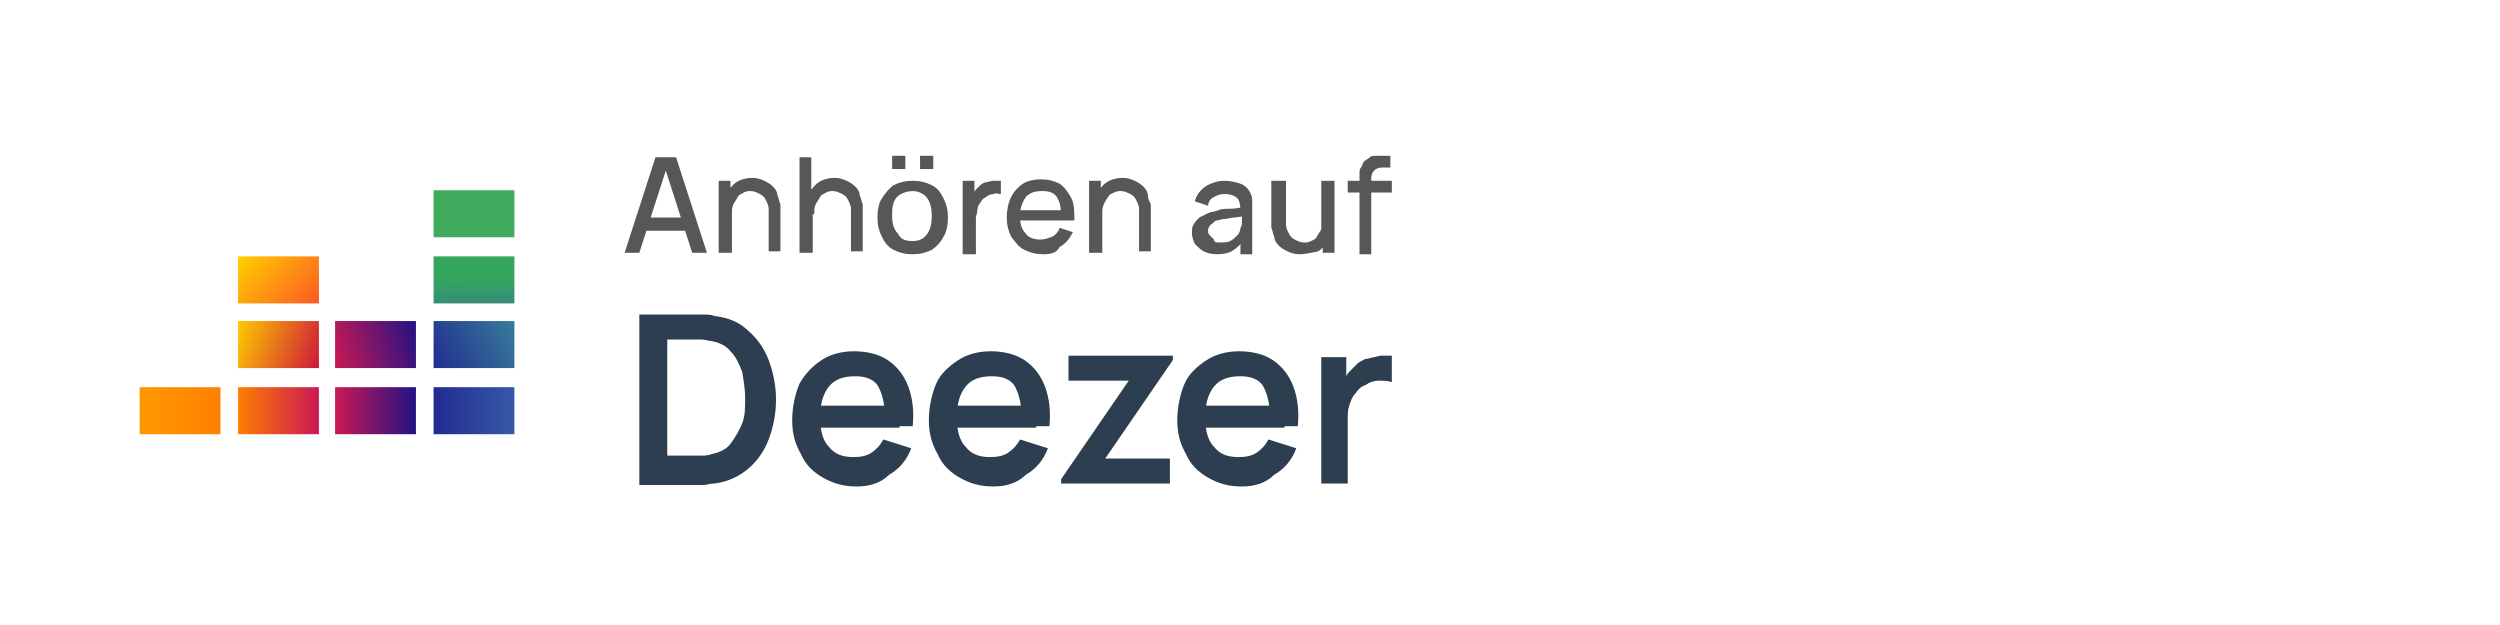 <?xml version="1.0" encoding="UTF-8"?>
<svg xmlns="http://www.w3.org/2000/svg" xmlns:xlink="http://www.w3.org/1999/xlink" version="1.1" id="Ebene_1" x="0px" y="0px" viewBox="0 0 170.1 42.5" style="enable-background:new 0 0 170.1 42.5;" xml:space="preserve">
<style type="text/css">
	.st0{fill-rule:evenodd;clip-rule:evenodd;fill:#FFFFFF;}
	.st1{fill-rule:evenodd;clip-rule:evenodd;fill:#4804FF;}
	.st2{filter:url(#Adobe_OpacityMaskFilter);}
	.st3{mask:url(#mask-4_00000014629792064815464340000005311025921783560378_);fill-rule:evenodd;clip-rule:evenodd;fill:#4804FF;}
	.st4{filter:url(#Adobe_OpacityMaskFilter_00000129923314905014856570000015722044030210613158_);}
	.st5{mask:url(#mask-4_00000124845802345747539260000000136742622509699511_);fill-rule:evenodd;clip-rule:evenodd;fill:#4804FF;}
	.st6{fill:#575756;}
	.st7{fill:#2C3E50;}
	.st8{fill-rule:evenodd;clip-rule:evenodd;fill:url(#XMLID_00000101806906585247716340000002828566895783460277_);}
	.st9{fill:none;}
	.st10{fill:#FFFFFF;}
	.st11{fill-rule:evenodd;clip-rule:evenodd;fill:#1ED760;}
	.st12{fill-rule:evenodd;clip-rule:evenodd;fill:#FAB908;}
	.st13{fill-rule:evenodd;clip-rule:evenodd;fill:#0066D9;}
	.st14{fill-rule:evenodd;clip-rule:evenodd;fill:#4285F4;}
	.st15{fill-rule:evenodd;clip-rule:evenodd;fill:#EA4335;}
	.st16{fill-rule:evenodd;clip-rule:evenodd;fill:#34A853;}
	.st17{fill:#FF0000;}
	.st18{fill-rule:evenodd;clip-rule:evenodd;fill:#40AB5D;}
	.st19{fill-rule:evenodd;clip-rule:evenodd;fill:url(#rect8192_00000131347374958606460270000007204830491700971920_);}
	.st20{fill-rule:evenodd;clip-rule:evenodd;fill:url(#rect8199_00000100383337487575961750000006735726710903587215_);}
	.st21{fill-rule:evenodd;clip-rule:evenodd;fill:url(#rect8206_00000008845994719734863450000017721492788189908382_);}
	.st22{fill-rule:evenodd;clip-rule:evenodd;fill:url(#rect8213_00000074418708975582751490000009376574401566020747_);}
	.st23{fill-rule:evenodd;clip-rule:evenodd;fill:url(#rect8220_00000080178071061634136110000015391408189948969898_);}
	.st24{fill-rule:evenodd;clip-rule:evenodd;fill:url(#rect8227_00000002355967053087491130000005406027550772921252_);}
	.st25{fill-rule:evenodd;clip-rule:evenodd;fill:url(#rect8234_00000152979628293501066560000001141182426234059674_);}
	.st26{fill-rule:evenodd;clip-rule:evenodd;fill:url(#rect8241_00000138539595935228606510000010550285785335866018_);}
	.st27{fill-rule:evenodd;clip-rule:evenodd;fill:url(#rect8248_00000174564925059985563420000005372300991261282229_);}
</style>
<g id="Google-Podcasts_00000009563532020462361480000009519261862481212319_" transform="translate(509, 638)">
	<path id="Rectangle_00000139285632649968722540000002424610524158973613_" class="st0" d="M-501.5-638h155.1c4.1,0,7.5,3.4,7.5,7.6   v27.3c0,4.2-3.4,7.6-7.5,7.6h-155.1c-4.1,0-7.5-3.4-7.5-7.6v-27.3C-509-634.6-505.6-638-501.5-638z"></path>
	<g>
		<path class="st6" d="M-466.5-620.8l2.1-6.5h1.4l2.1,6.5h-1l-1.9-5.9h0.2l-1.9,5.9H-466.5z M-465.4-622.3v-0.9h3.4v0.9H-465.4z"></path>
		<path class="st6" d="M-460.1-620.8v-4.9h0.8v1.4h0.1v3.5H-460.1z M-456.7-620.8v-2.4c0-0.2,0-0.4,0-0.6c0-0.2-0.1-0.4-0.2-0.6    s-0.2-0.3-0.4-0.4c-0.2-0.1-0.4-0.2-0.6-0.2c-0.2,0-0.3,0-0.5,0.1c-0.1,0.1-0.3,0.1-0.4,0.3s-0.2,0.3-0.3,0.5s-0.1,0.4-0.1,0.7    l-0.6-0.2c0-0.4,0.1-0.8,0.2-1.2c0.2-0.3,0.4-0.6,0.7-0.8c0.3-0.2,0.7-0.3,1.1-0.3c0.3,0,0.6,0.1,0.8,0.2c0.2,0.1,0.4,0.2,0.6,0.4    s0.3,0.4,0.3,0.6c0.1,0.2,0.1,0.4,0.2,0.6c0,0.2,0,0.4,0,0.5v2.7H-456.7z"></path>
		<path class="st6" d="M-454.6-620.8v-6.5h0.8v3.5h0.1v3H-454.6z M-451.1-620.8v-2.4c0-0.2,0-0.4,0-0.6c0-0.2-0.1-0.4-0.2-0.6    s-0.2-0.3-0.4-0.4c-0.2-0.1-0.4-0.2-0.6-0.2c-0.2,0-0.3,0-0.5,0.1c-0.1,0.1-0.3,0.1-0.4,0.3s-0.2,0.3-0.3,0.5s-0.1,0.4-0.1,0.7    l-0.6-0.2c0-0.4,0.1-0.8,0.2-1.2c0.2-0.3,0.4-0.6,0.7-0.8c0.3-0.2,0.7-0.3,1.1-0.3c0.3,0,0.6,0.1,0.8,0.2c0.2,0.1,0.4,0.2,0.6,0.4    s0.3,0.4,0.3,0.6c0.1,0.2,0.1,0.4,0.2,0.6c0,0.2,0,0.4,0,0.5v2.7H-451.1z"></path>
		<path class="st6" d="M-446.9-620.7c-0.5,0-0.9-0.1-1.3-0.3c-0.4-0.2-0.6-0.5-0.8-0.9s-0.3-0.8-0.3-1.3c0-0.5,0.1-1,0.3-1.3    s0.5-0.7,0.8-0.9c0.4-0.2,0.8-0.3,1.3-0.3c0.5,0,0.9,0.1,1.3,0.3c0.4,0.2,0.6,0.5,0.8,0.9c0.2,0.4,0.3,0.8,0.3,1.3    c0,0.5-0.1,1-0.3,1.3c-0.2,0.4-0.5,0.7-0.8,0.9C-446-620.8-446.4-620.7-446.9-620.7z M-446.9-621.6c0.5,0,0.8-0.2,1-0.5    s0.3-0.7,0.3-1.2c0-0.5-0.1-0.9-0.3-1.2s-0.6-0.5-1-0.5c-0.3,0-0.6,0.1-0.8,0.2c-0.2,0.1-0.4,0.3-0.5,0.6    c-0.1,0.3-0.1,0.5-0.1,0.9c0,0.5,0.1,0.9,0.4,1.2C-447.7-621.7-447.4-621.6-446.9-621.6z M-448.3-626.5v-0.9h0.9v0.9H-448.3z     M-446.4-626.5v-0.9h0.9v0.9H-446.4z"></path>
		<path class="st6" d="M-443.5-620.8v-4.9h0.8v1.2l-0.1-0.2c0.1-0.2,0.1-0.3,0.2-0.4c0.1-0.1,0.2-0.2,0.3-0.3    c0.1-0.1,0.3-0.2,0.4-0.2s0.3-0.1,0.5-0.1s0.3,0,0.5,0v0.9c-0.2,0-0.3-0.1-0.5,0c-0.2,0-0.4,0.1-0.5,0.2c-0.2,0.1-0.3,0.2-0.4,0.4    c-0.1,0.1-0.2,0.3-0.2,0.5c0,0.2-0.1,0.4-0.1,0.5v2.5H-443.5z"></path>
		<path class="st6" d="M-438-620.7c-0.5,0-0.9-0.1-1.3-0.3c-0.4-0.2-0.6-0.5-0.9-0.9c-0.2-0.4-0.3-0.8-0.3-1.3c0-0.5,0.1-1,0.3-1.4    c0.2-0.4,0.5-0.7,0.8-0.9s0.8-0.3,1.2-0.3c0.5,0,0.9,0.1,1.3,0.3c0.3,0.2,0.6,0.6,0.8,1c0.2,0.4,0.2,0.9,0.2,1.5h-0.9v-0.3    c0-0.6-0.1-1-0.3-1.3c-0.2-0.3-0.5-0.4-1-0.4c-0.5,0-0.8,0.1-1.1,0.4c-0.2,0.3-0.4,0.7-0.4,1.3c0,0.5,0.1,0.9,0.4,1.2    c0.2,0.3,0.6,0.4,1,0.4c0.3,0,0.5-0.1,0.8-0.2c0.2-0.1,0.4-0.3,0.5-0.6l0.9,0.3c-0.2,0.4-0.5,0.8-0.9,1    C-437.1-620.8-437.5-620.7-438-620.7z M-439.7-623v-0.7h3.5v0.7H-439.7z"></path>
		<path class="st6" d="M-434.9-620.8v-4.9h0.8v1.4h0.1v3.5H-434.9z M-431.5-620.8v-2.4c0-0.2,0-0.4,0-0.6c0-0.2-0.1-0.4-0.2-0.6    c-0.1-0.2-0.2-0.3-0.4-0.4c-0.2-0.1-0.4-0.2-0.6-0.2c-0.2,0-0.3,0-0.5,0.1c-0.2,0.1-0.3,0.1-0.4,0.3c-0.1,0.1-0.2,0.3-0.3,0.5    s-0.1,0.4-0.1,0.7l-0.6-0.2c0-0.4,0.1-0.8,0.2-1.2c0.2-0.3,0.4-0.6,0.7-0.8c0.3-0.2,0.7-0.3,1.1-0.3c0.3,0,0.6,0.1,0.8,0.2    c0.2,0.1,0.4,0.2,0.6,0.4s0.3,0.4,0.3,0.6s0.1,0.4,0.2,0.6c0,0.2,0,0.4,0,0.5v2.7H-431.5z"></path>
		<path class="st6" d="M-426.2-620.7c-0.4,0-0.7-0.1-0.9-0.2c-0.2-0.1-0.4-0.3-0.6-0.5c-0.1-0.2-0.2-0.5-0.2-0.7    c0-0.2,0-0.5,0.1-0.6c0.1-0.2,0.2-0.3,0.4-0.5c0.2-0.1,0.4-0.2,0.6-0.3c0.2-0.1,0.5-0.1,0.7-0.2s0.6-0.1,0.9-0.1    c0.3,0,0.6-0.1,0.9-0.1l-0.3,0.2c0-0.4-0.1-0.7-0.2-0.8c-0.2-0.2-0.5-0.3-0.9-0.3c-0.3,0-0.5,0.1-0.7,0.2    c-0.2,0.1-0.4,0.3-0.4,0.6l-0.9-0.3c0.1-0.4,0.3-0.7,0.7-1c0.3-0.2,0.8-0.4,1.3-0.4c0.4,0,0.8,0.1,1.1,0.2s0.6,0.4,0.7,0.7    c0.1,0.2,0.1,0.3,0.1,0.5c0,0.2,0,0.4,0,0.6v3h-0.8v-1.1l0.2,0.1c-0.2,0.4-0.5,0.6-0.8,0.8C-425.4-620.8-425.7-620.7-426.2-620.7z     M-426-621.5c0.3,0,0.5,0,0.7-0.1c0.2-0.1,0.3-0.2,0.5-0.4c0.1-0.1,0.2-0.3,0.2-0.5c0.1-0.1,0.1-0.3,0.1-0.5c0-0.2,0-0.3,0-0.4    l0.3,0.1c-0.3,0-0.6,0.1-0.8,0.1c-0.2,0-0.5,0.1-0.7,0.1s-0.4,0.1-0.5,0.1c-0.1,0-0.2,0.1-0.3,0.2c-0.1,0.1-0.2,0.1-0.2,0.2    c-0.1,0.1-0.1,0.2-0.1,0.3c0,0.1,0,0.2,0.1,0.3c0.1,0.1,0.2,0.2,0.3,0.3C-426.4-621.5-426.2-621.5-426-621.5z"></path>
		<path class="st6" d="M-420.6-620.7c-0.3,0-0.6-0.1-0.8-0.2c-0.2-0.1-0.4-0.2-0.6-0.4s-0.3-0.4-0.3-0.6c-0.1-0.2-0.1-0.4-0.2-0.6    c0-0.2,0-0.4,0-0.5v-2.7h1v2.4c0,0.2,0,0.4,0,0.6c0,0.2,0.1,0.4,0.2,0.6c0.1,0.2,0.2,0.3,0.4,0.4c0.2,0.1,0.4,0.2,0.6,0.2    c0.2,0,0.3,0,0.5-0.1s0.3-0.1,0.4-0.3s0.2-0.3,0.3-0.5s0.1-0.4,0.1-0.7l0.6,0.2c0,0.4-0.1,0.8-0.2,1.2c-0.2,0.3-0.4,0.6-0.7,0.8    C-419.8-620.8-420.2-620.7-420.6-620.7z M-419-620.8v-1.4h-0.1v-3.5h0.9v4.9H-419z"></path>
		<path class="st6" d="M-417.3-624.9v-0.8h3v0.8H-417.3z M-416.5-620.8v-5c0-0.1,0-0.3,0-0.4c0-0.1,0-0.3,0.1-0.4s0.1-0.3,0.2-0.4    c0.1-0.1,0.3-0.2,0.4-0.3c0.1-0.1,0.3-0.1,0.4-0.1c0.1,0,0.3,0,0.4,0h0.6v0.8h-0.6c-0.2,0-0.4,0.1-0.5,0.2s-0.2,0.3-0.2,0.5v5.2    H-416.5z"></path>
	</g>
	<g>
		<path class="st7" d="M-465.5-605.1v-11.5h3.7c0.1,0,0.3,0,0.6,0s0.6,0,0.8,0.1c0.9,0.1,1.7,0.4,2.3,1c0.6,0.5,1.1,1.2,1.4,2    s0.5,1.7,0.5,2.7s-0.2,1.9-0.5,2.7s-0.8,1.5-1.4,2c-0.6,0.5-1.4,0.9-2.3,1c-0.3,0-0.5,0.1-0.8,0.1c-0.3,0-0.5,0-0.6,0H-465.5z     M-463.6-607h1.7c0.2,0,0.4,0,0.6,0s0.5,0,0.7-0.1c0.5-0.1,1-0.3,1.3-0.7c0.3-0.4,0.6-0.9,0.8-1.4c0.2-0.5,0.2-1.1,0.2-1.7    c0-0.6-0.1-1.2-0.2-1.8c-0.2-0.5-0.4-1-0.8-1.4c-0.3-0.4-0.8-0.6-1.3-0.7c-0.2,0-0.4-0.1-0.7-0.1c-0.2,0-0.5,0-0.6,0h-1.7V-607z"></path>
		<path class="st7" d="M-450.7-604.9c-0.9,0-1.6-0.2-2.3-0.6c-0.7-0.4-1.2-0.9-1.5-1.6c-0.4-0.7-0.6-1.4-0.6-2.3    c0-0.9,0.2-1.8,0.5-2.5c0.4-0.7,0.9-1.2,1.5-1.6s1.4-0.6,2.2-0.6c0.9,0,1.7,0.2,2.3,0.6c0.6,0.4,1.1,1,1.4,1.8s0.4,1.7,0.3,2.7    h-1.9v-0.7c0-0.9-0.2-1.6-0.5-2.1c-0.3-0.4-0.8-0.6-1.5-0.6c-0.8,0-1.4,0.2-1.8,0.7c-0.4,0.5-0.6,1.2-0.6,2.1c0,0.9,0.2,1.6,0.6,2    c0.4,0.5,0.9,0.7,1.7,0.7c0.5,0,0.9-0.1,1.2-0.3s0.6-0.5,0.8-0.9l1.9,0.6c-0.3,0.8-0.8,1.4-1.5,1.8    C-449.1-605.1-449.9-604.9-450.7-604.9z M-453.7-608.9v-1.5h5.9v1.5H-453.7z"></path>
		<path class="st7" d="M-441.4-604.9c-0.9,0-1.6-0.2-2.3-0.6c-0.7-0.4-1.2-0.9-1.5-1.6c-0.4-0.7-0.6-1.4-0.6-2.3    c0-0.9,0.2-1.8,0.5-2.5s0.9-1.2,1.5-1.6c0.6-0.4,1.4-0.6,2.2-0.6c0.9,0,1.7,0.2,2.3,0.6c0.6,0.4,1.1,1,1.4,1.8    c0.3,0.8,0.4,1.7,0.3,2.7h-1.9v-0.7c0-0.9-0.2-1.6-0.5-2.1c-0.3-0.4-0.8-0.6-1.5-0.6c-0.8,0-1.4,0.2-1.8,0.7s-0.6,1.2-0.6,2.1    c0,0.9,0.2,1.6,0.6,2c0.4,0.5,0.9,0.7,1.7,0.7c0.5,0,0.9-0.1,1.2-0.3c0.3-0.2,0.6-0.5,0.8-0.9l1.9,0.6c-0.3,0.8-0.8,1.4-1.5,1.8    C-439.8-605.1-440.6-604.9-441.4-604.9z M-444.4-608.9v-1.5h5.9v1.5H-444.4z"></path>
		<path class="st7" d="M-436.8-605.1v-0.3l4.6-6.7h-4.1v-1.7h7.1v0.3l-4.6,6.7h4.4v1.7H-436.8z"></path>
		<path class="st7" d="M-424.5-604.9c-0.9,0-1.6-0.2-2.3-0.6c-0.7-0.4-1.2-0.9-1.5-1.6c-0.4-0.7-0.6-1.4-0.6-2.3    c0-0.9,0.2-1.8,0.5-2.5s0.9-1.2,1.5-1.6c0.6-0.4,1.4-0.6,2.2-0.6c0.9,0,1.7,0.2,2.3,0.6c0.6,0.4,1.1,1,1.4,1.8    c0.3,0.8,0.4,1.7,0.3,2.7h-1.9v-0.7c0-0.9-0.2-1.6-0.5-2.1c-0.3-0.4-0.8-0.6-1.5-0.6c-0.8,0-1.4,0.2-1.8,0.7s-0.6,1.2-0.6,2.1    c0,0.9,0.2,1.6,0.6,2c0.4,0.5,0.9,0.7,1.7,0.7c0.5,0,0.9-0.1,1.2-0.3c0.3-0.2,0.6-0.5,0.8-0.9l1.9,0.6c-0.3,0.8-0.8,1.4-1.5,1.8    C-422.9-605.1-423.7-604.9-424.5-604.9z M-427.5-608.9v-1.5h5.9v1.5H-427.5z"></path>
		<path class="st7" d="M-419.1-605.1v-8.6h1.7v2.1l-0.2-0.3c0.1-0.3,0.2-0.6,0.4-0.8s0.4-0.4,0.6-0.6c0.2-0.1,0.4-0.3,0.7-0.3    c0.3-0.1,0.5-0.1,0.8-0.2c0.3,0,0.5,0,0.8,0v1.8c-0.3-0.1-0.6-0.1-0.9-0.1c-0.3,0-0.6,0.1-0.9,0.3c-0.3,0.1-0.5,0.3-0.7,0.6    c-0.2,0.2-0.3,0.5-0.4,0.8c-0.1,0.3-0.1,0.6-0.1,0.9v4.4H-419.1z"></path>
	</g>
</g>
<g id="g8252" transform="translate(0,86.844)">
	<rect id="rect8185" x="29.5" y="-73.9" class="st18" width="5.5" height="3.2"></rect>
	
		<linearGradient id="rect8192_00000039816680108986643100000003548692627926418316_" gradientUnits="userSpaceOnUse" x1="-373.978" y1="229.298" x2="-374.007" y2="227.496" gradientTransform="matrix(1.832 0 0 1.832 717.322 -486.208)">
		<stop offset="0" style="stop-color:#358C7B"></stop>
		<stop offset="0.526" style="stop-color:#33A65E"></stop>
	</linearGradient>
	
		<rect id="rect8192" x="29.5" y="-69.4" style="fill-rule:evenodd;clip-rule:evenodd;fill:url(#rect8192_00000039816680108986643100000003548692627926418316_);" width="5.5" height="3.2"></rect>
	
		<linearGradient id="rect8199_00000126308689754577726550000014569465067267187853_" gradientUnits="userSpaceOnUse" x1="-375.544" y1="231.635" x2="-372.441" y2="230.054" gradientTransform="matrix(1.832 0 0 1.832 717.322 -486.208)">
		<stop offset="0" style="stop-color:#222B90"></stop>
		<stop offset="1" style="stop-color:#367B99"></stop>
	</linearGradient>
	
		<rect id="rect8199" x="29.5" y="-65" style="fill-rule:evenodd;clip-rule:evenodd;fill:url(#rect8199_00000126308689754577726550000014569465067267187853_);" width="5.5" height="3.2"></rect>
	
		<linearGradient id="rect8206_00000168838800872519685170000010492154504377593218_" gradientUnits="userSpaceOnUse" x1="-386.41" y1="233.286" x2="-383.399" y2="233.286" gradientTransform="matrix(1.832 0 0 1.832 717.322 -486.208)">
		<stop offset="0" style="stop-color:#FF9900"></stop>
		<stop offset="1" style="stop-color:#FF8000"></stop>
	</linearGradient>
	
		<rect id="rect8206" x="9.5" y="-60.5" style="fill-rule:evenodd;clip-rule:evenodd;fill:url(#rect8206_00000168838800872519685170000010492154504377593218_);" width="5.5" height="3.2"></rect>
	
		<linearGradient id="rect8213_00000078042345722411839130000004631362364263196852_" gradientUnits="userSpaceOnUse" x1="-382.771" y1="233.286" x2="-379.761" y2="233.286" gradientTransform="matrix(1.832 0 0 1.832 717.322 -486.208)">
		<stop offset="0" style="stop-color:#FF8000"></stop>
		<stop offset="1" style="stop-color:#CC1953"></stop>
	</linearGradient>
	
		<rect id="rect8213" x="16.2" y="-60.5" style="fill-rule:evenodd;clip-rule:evenodd;fill:url(#rect8213_00000078042345722411839130000004631362364263196852_);" width="5.5" height="3.2"></rect>
	
		<linearGradient id="rect8220_00000183954461674745367240000004275171411142005410_" gradientUnits="userSpaceOnUse" x1="-379.133" y1="233.286" x2="-376.122" y2="233.286" gradientTransform="matrix(1.832 0 0 1.832 717.322 -486.208)">
		<stop offset="0" style="stop-color:#CC1953"></stop>
		<stop offset="1" style="stop-color:#241284"></stop>
	</linearGradient>
	
		<rect id="rect8220" x="22.8" y="-60.5" style="fill-rule:evenodd;clip-rule:evenodd;fill:url(#rect8220_00000183954461674745367240000004275171411142005410_);" width="5.5" height="3.2"></rect>
	
		<linearGradient id="rect8227_00000013177046202916430880000009146696290792646296_" gradientUnits="userSpaceOnUse" x1="-375.498" y1="233.286" x2="-372.487" y2="233.286" gradientTransform="matrix(1.832 0 0 1.832 717.322 -486.208)">
		<stop offset="0" style="stop-color:#222B90"></stop>
		<stop offset="1" style="stop-color:#3559A6"></stop>
	</linearGradient>
	
		<rect id="rect8227" x="29.5" y="-60.5" style="fill-rule:evenodd;clip-rule:evenodd;fill:url(#rect8227_00000013177046202916430880000009146696290792646296_);" width="5.5" height="3.2"></rect>
	
		<linearGradient id="rect8234_00000111174260370542685340000015917819953450273154_" gradientUnits="userSpaceOnUse" x1="-379.251" y1="231.319" x2="-376.003" y2="230.369" gradientTransform="matrix(1.832 0 0 1.832 717.322 -486.208)">
		<stop offset="0" style="stop-color:#CC1953"></stop>
		<stop offset="1" style="stop-color:#241284"></stop>
	</linearGradient>
	
		<rect id="rect8234" x="22.8" y="-65" style="fill-rule:evenodd;clip-rule:evenodd;fill:url(#rect8234_00000111174260370542685340000015917819953450273154_);" width="5.5" height="3.2"></rect>
	
		<linearGradient id="rect8241_00000168802934182671757970000014120769487989821111_" gradientUnits="userSpaceOnUse" x1="-382.882" y1="230.257" x2="-379.657" y2="231.431" gradientTransform="matrix(1.832 0 0 1.832 717.322 -486.208)">
		<stop offset="2.669841e-03" style="stop-color:#FFCC00"></stop>
		<stop offset="1" style="stop-color:#CE1938"></stop>
	</linearGradient>
	
		<rect id="rect8241" x="16.2" y="-65" style="fill-rule:evenodd;clip-rule:evenodd;fill:url(#rect8241_00000168802934182671757970000014120769487989821111_);" width="5.5" height="3.2"></rect>
	
		<linearGradient id="rect8248_00000083089211979862314870000014248517868227180430_" gradientUnits="userSpaceOnUse" x1="-382.521" y1="227.247" x2="-380.017" y2="229.558" gradientTransform="matrix(1.832 0 0 1.832 717.322 -486.208)">
		<stop offset="2.669841e-03" style="stop-color:#FFD100"></stop>
		<stop offset="1" style="stop-color:#FD5A22"></stop>
	</linearGradient>
	
		<rect id="rect8248" x="16.2" y="-69.4" style="fill-rule:evenodd;clip-rule:evenodd;fill:url(#rect8248_00000083089211979862314870000014248517868227180430_);" width="5.5" height="3.2"></rect>
</g>
</svg>
